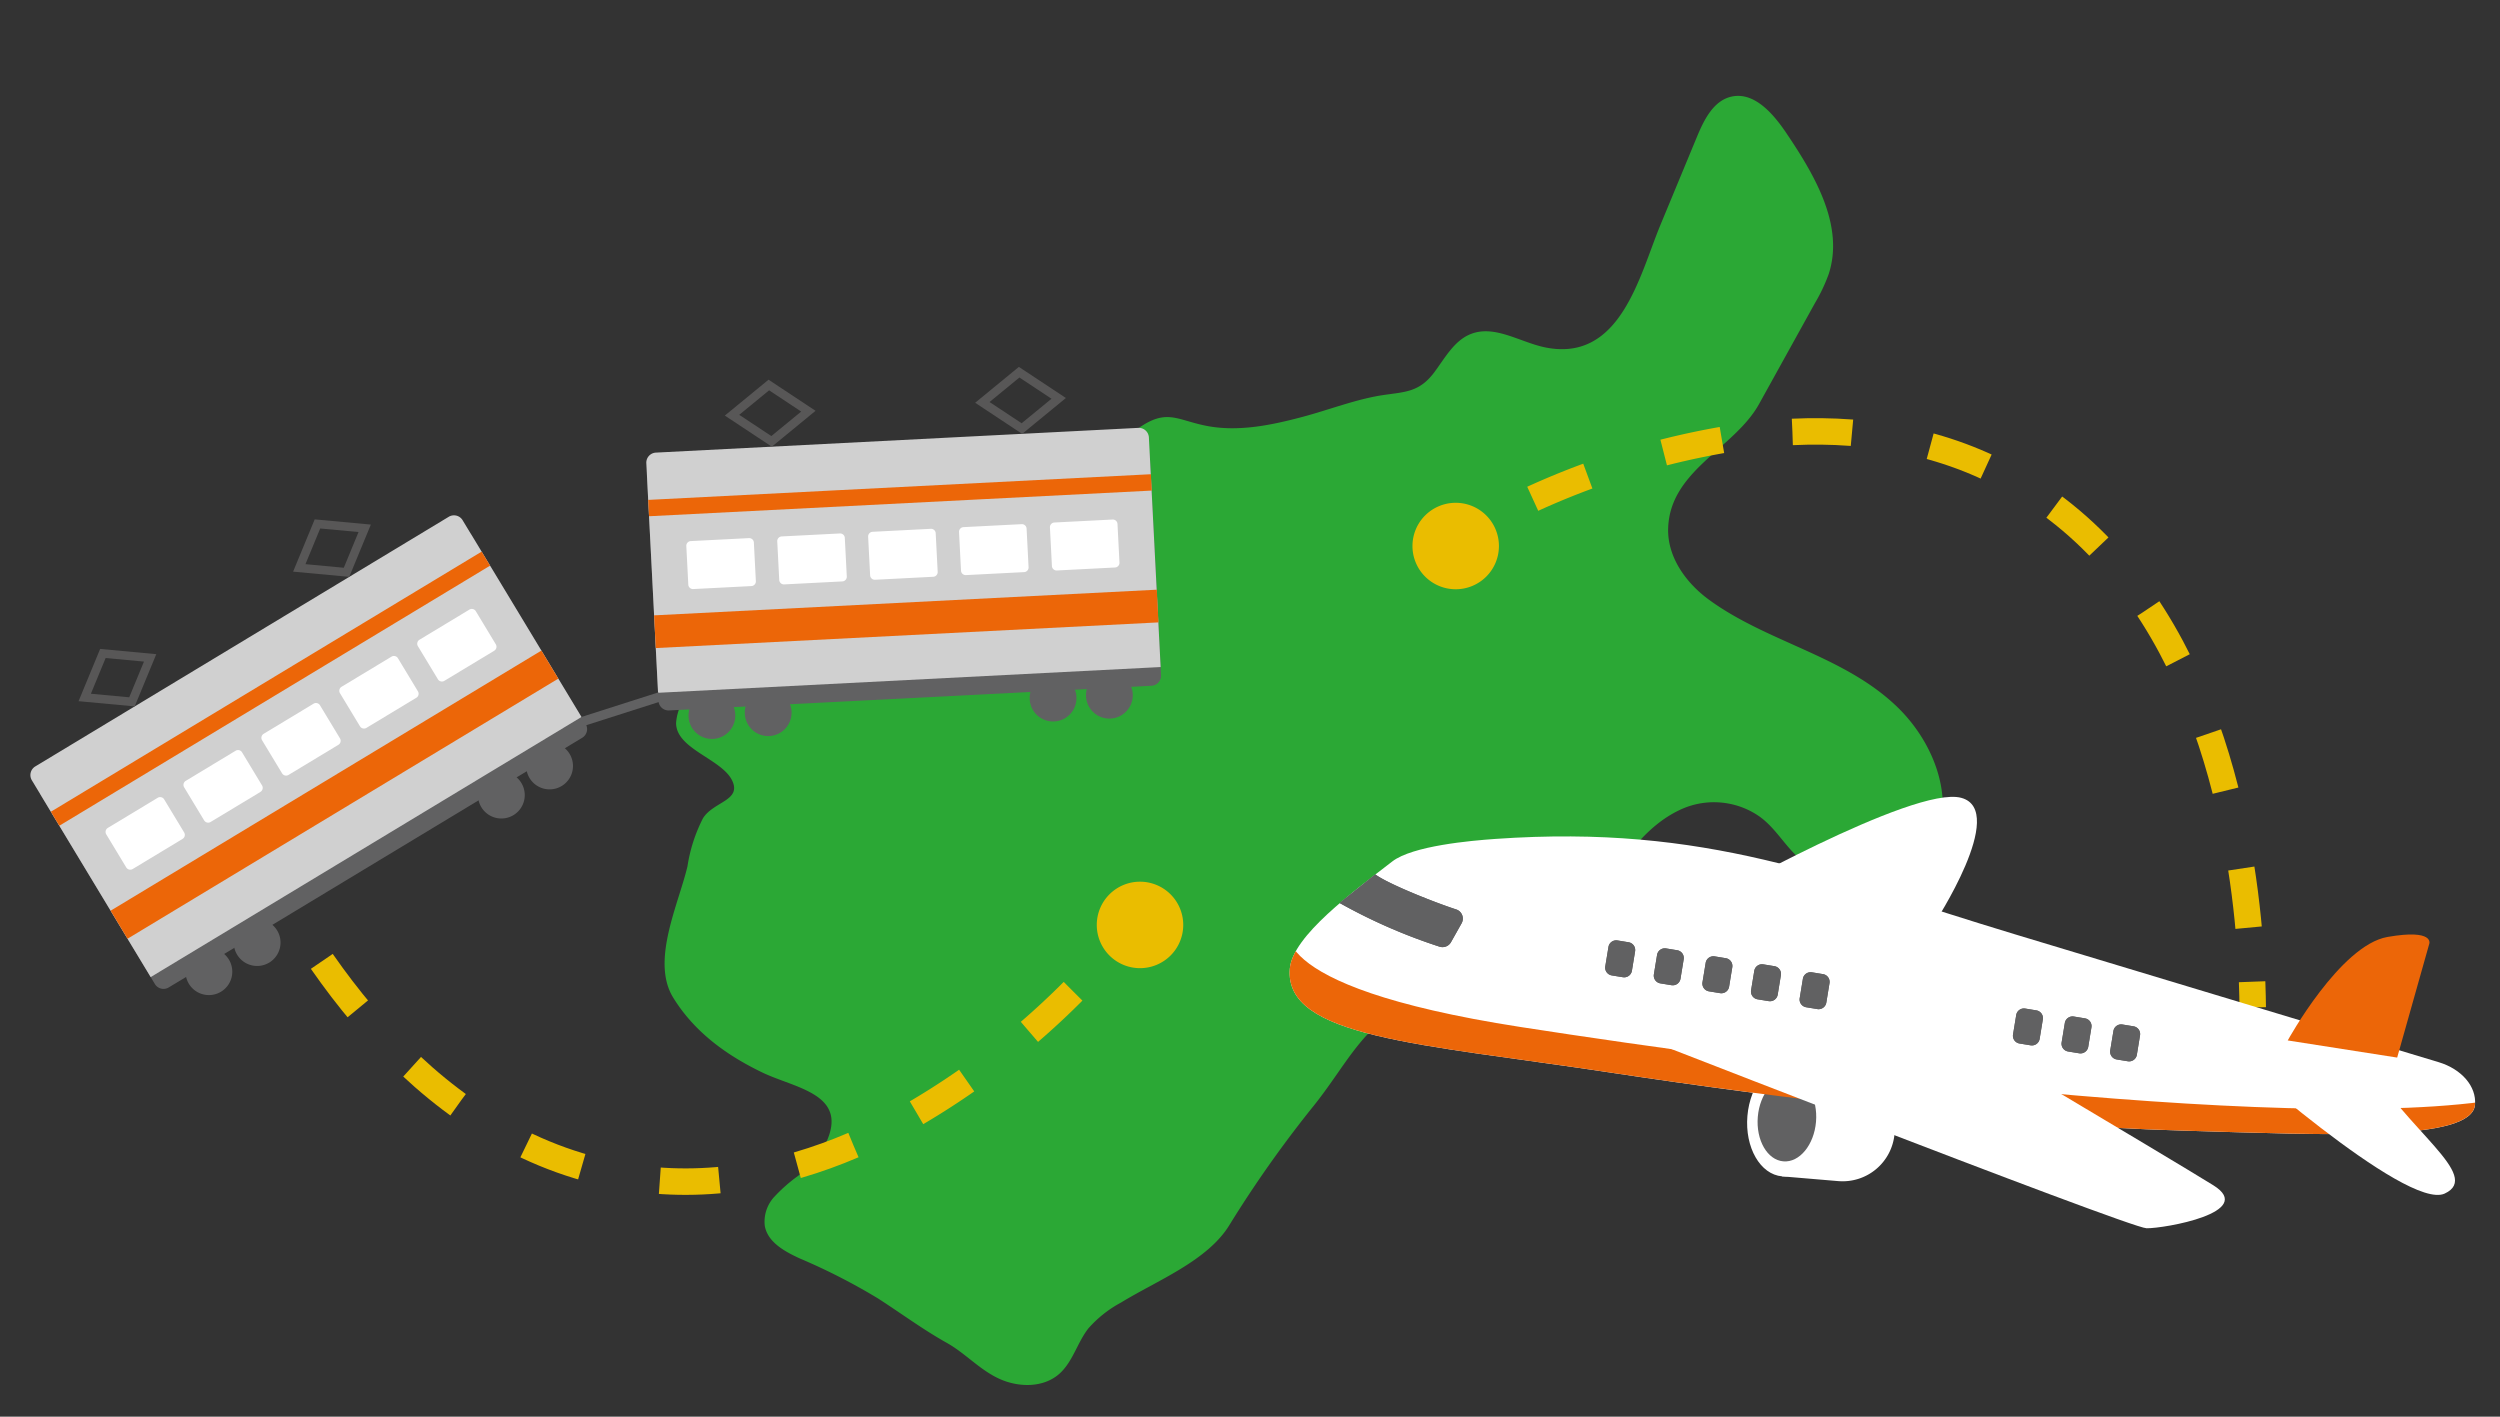 <svg xmlns="http://www.w3.org/2000/svg" xmlns:xlink="http://www.w3.org/1999/xlink" width="300" height="170" viewBox="0 0 300 170">
  <rect x="0" y="0" width="300" height="170" fill="#333333" stroke="none"/>
  <defs>
    <clipPath id="clip-path">
      <rect id="長方形_18530" data-name="長方形 18530" width="300" height="170" transform="translate(482 4115)" fill="none" stroke="#707070" stroke-width="1"/>
    </clipPath>
    <clipPath id="clip-path-2">
      <rect id="長方形_15933" data-name="長方形 15933" width="310.703" height="154.695" fill="none"/>
    </clipPath>
    <clipPath id="clip-path-3">
      <path id="パス_58986" data-name="パス 58986" d="M180.572,91.969c-2.957.2-9.963.825-12.4,2.712-4.66,3.612-11.962,8.924-12.289,12.863-.684,8.257,15.579,8.99,38.49,12.464,20.467,3.1,46.3,6.3,68.61,6.962,17.788.523,34.746,1.356,35.124-3.11.185-2.182-1.6-4.264-4.361-5.1L242.861,103.4C222.829,97.36,209.4,91.669,188.925,91.669c-2.655,0-5.431.1-8.353.3" transform="translate(-155.867 -91.669)" fill="none"/>
    </clipPath>
    <clipPath id="clip-path-4">
      <rect id="長方形_15934" data-name="長方形 15934" width="166.091" height="44.357" fill="none"/>
    </clipPath>
    <clipPath id="clip-path-6">
      <rect id="長方形_15935" data-name="長方形 15935" width="17.008" height="14.771" fill="none"/>
    </clipPath>
    <clipPath id="clip-path-7">
      <rect id="長方形_15937" data-name="長方形 15937" width="60.508" height="7.01" fill="none"/>
    </clipPath>
    <clipPath id="clip-path-8">
      <rect id="長方形_15939" data-name="長方形 15939" width="60.407" height="5.048" fill="none"/>
    </clipPath>
    <clipPath id="clip-path-9">
      <rect id="長方形_15941" data-name="長方形 15941" width="53.725" height="34.576" fill="none"/>
    </clipPath>
    <clipPath id="clip-path-10">
      <rect id="長方形_15943" data-name="長方形 15943" width="52.709" height="32.894" fill="none"/>
    </clipPath>
  </defs>
  <g id="story_pict05" transform="translate(-482 -4115)" clip-path="url(#clip-path)">
    <g id="グループ_17315" data-name="グループ 17315" transform="translate(485.649 4126.5)">
      <g id="グループ_17292" data-name="グループ 17292">
        <g id="グループ_17291" data-name="グループ 17291" clip-path="url(#clip-path-2)">
          <path id="パス_58972" data-name="パス 58972" d="M155.248,38.472c3.1-.835,6.365-2.11,9.542-2.573,2.592-.377,4.283-.35,6.053-2.7,1.3-1.73,2.4-3.837,4.415-4.623,2.915-1.137,5.978,1.054,9.052,1.639,8.935,1.7,11.184-8.681,13.695-14.738l4.379-10.565c.84-2.026,1.967-4.307,4.1-4.809,2.723-.64,5.012,1.985,6.578,4.3,3.437,5.089,7.033,11.159,5.126,16.994a20.308,20.308,0,0,1-1.643,3.467l-6.708,12.113c-2.975,5.372-10.756,7.968-10.913,14.995-.077,3.391,2.143,6.478,4.882,8.482,7.021,5.138,16.18,6.7,22.574,12.845,4.254,4.085,6.846,10.478,4.789,16a31.131,31.131,0,0,1-7.3,3.615,10.49,10.49,0,0,1-7.944-.523c-2.577-1.423-3.741-4.346-6.17-6a9.566,9.566,0,0,0-9.537-.649c-3.789,1.825-6.363,5.424-8.665,8.941s-4.621,7.221-8.176,9.468c-3.813,2.411-8.507,2.811-12.874,3.947-7.657,1.993-9.549,7.368-14.044,13.013a140.4,140.4,0,0,0-10.187,14.4c-2.614,4.288-8.684,6.651-12.982,9.283a14.13,14.13,0,0,0-3.939,3.115c-1.345,1.724-1.878,4.055-3.53,5.487-1.9,1.643-4.813,1.609-7.1.584-2.375-1.064-4.122-3.085-6.35-4.332-2.863-1.6-5.453-3.524-8.226-5.313a74.057,74.057,0,0,0-9.423-4.821c-1.81-.832-3.846-1.941-4.2-3.9a4.385,4.385,0,0,1,1.115-3.467,18.959,18.959,0,0,1,2.81-2.491,11.954,11.954,0,0,0,3.372-3.917c2.885-5.965-3.621-6.629-7.59-8.538-4.306-2.071-8.164-4.866-10.7-8.99-2.7-4.385.64-11.183,1.717-15.766A18.871,18.871,0,0,1,83.1,86.7c1.245-2.016,4.681-2.119,3.5-4.546-1.267-2.6-6.73-3.768-6.722-6.9a6.1,6.1,0,0,1,.713-2.44c.989-2.189,2.31-4.652,4.671-5.1,1.645-.315,3.275.479,4.793,1.188,3.492,1.629,7.488,3.7,11.381,3.019,4.356-.763,8.609-1.728,13.08-1.881,3.595-.124,8.246-.131,10.956-3.026,2.458-2.624,1.672-6.755,1.644-10.349-.05-6.263,3.2-13.463,8.555-16.993,3.119-2.056,4.348-.791,7.7-.1,3.953.815,8.052-.074,11.882-1.1" transform="translate(-2.396 0)" fill="#2ba835"/>
          <path id="パス_58973" data-name="パス 58973" d="M174.64,55.6c.68-.393,1.583-.906,2.683-1.5" transform="translate(-5.332 -1.651)" fill="none" stroke="#eabd00" stroke-miterlimit="10" stroke-width="3.176"/>
          <path id="パス_58974" data-name="パス 58974" d="M185.956,49.636a93.338,93.338,0,0,1,26.557-7.643" transform="translate(-5.678 -1.282)" fill="none" stroke="#eabd00" stroke-miterlimit="10" stroke-width="3.176" stroke-dasharray="7.152 9.536 7.152 9.536"/>
          <path id="パス_58975" data-name="パス 58975" d="M218.1,41.6c9.325-.429,19.042,1.2,27.934,6.649C267.1,61.151,271.892,88.326,273,102.96" transform="translate(-6.659 -1.268)" fill="none" stroke="#eabd00" stroke-miterlimit="10" stroke-width="3.176" stroke-dasharray="7.152 9.536 7.152 9.536 7.152 9.536"/>
          <path id="パス_58976" data-name="パス 58976" d="M275,109.655c.045,1.219.064,2.255.074,3.075" transform="translate(-8.396 -3.348)" fill="none" stroke="#eabd00" stroke-miterlimit="10" stroke-width="3.176"/>
          <path id="パス_58977" data-name="パス 58977" d="M137.563,101.462c-.5.606-1.163,1.4-1.984,2.352" transform="translate(-4.14 -3.098)" fill="none" stroke="#eabd00" stroke-miterlimit="10" stroke-width="3.176"/>
          <path id="パス_58978" data-name="パス 58978" d="M128.358,110.837a93.344,93.344,0,0,1-22.179,16.486" transform="translate(-3.242 -3.384)" fill="none" stroke="#eabd00" stroke-miterlimit="10" stroke-width="3.176" stroke-dasharray="7.152 9.536 7.152 9.536"/>
          <path id="パス_58979" data-name="パス 58979" d="M99.565,128.674c-8.58,3.678-18.251,5.565-28.49,3.589-24.249-4.68-38.284-28.437-44.466-41.748" transform="translate(-0.812 -2.763)" fill="none" stroke="#eabd00" stroke-miterlimit="10" stroke-width="3.176" stroke-dasharray="7.152 9.536 7.152 9.536 7.152 9.536"/>
          <path id="パス_58980" data-name="パス 58980" d="M24.651,86.062c-.47-1.126-.852-2.089-1.15-2.853" transform="translate(-0.718 -2.54)" fill="none" stroke="#eabd00" stroke-miterlimit="10" stroke-width="3.176"/>
          <path id="パス_58981" data-name="パス 58981" d="M194.377,120.008c-22.91-3.475-39.173-4.208-38.49-12.464.327-3.939,7.629-9.251,12.288-12.863,2.433-1.887,9.44-2.507,12.4-2.713,25.449-1.769,39.66,4.607,62.289,11.436l50.889,15.357c2.765.835,4.545,2.915,4.361,5.1-.378,4.467-17.336,3.634-35.124,3.11-22.307-.656-48.143-3.857-68.61-6.961" transform="translate(-4.759 -2.799)" fill="#fff"/>
          <path id="パス_58982" data-name="パス 58982" d="M223.56,133.885l-6.74-.57,1.159-13.688,6.739.57a6.25,6.25,0,0,1,5.7,6.754l-.1,1.233a6.25,6.25,0,0,1-6.754,5.7" transform="translate(-6.62 -3.652)" fill="#fff"/>
          <path id="パス_58983" data-name="パス 58983" d="M222.005,126.87c-.32,3.78-2.7,6.665-5.318,6.443s-4.479-3.465-4.159-7.245,2.7-6.664,5.318-6.443,4.479,3.465,4.159,7.245" transform="translate(-6.488 -3.652)" fill="#fff"/>
          <path id="パス_58984" data-name="パス 58984" d="M220.8,126.823c-.236,2.786-1.99,4.913-3.92,4.749s-3.3-2.554-3.066-5.341,1.99-4.912,3.92-4.749,3.3,2.555,3.066,5.341" transform="translate(-6.527 -3.709)" fill="#616162"/>
        </g>
      </g>
      <g id="グループ_17297" data-name="グループ 17297" transform="translate(151.108 88.87)">
        <g id="グループ_17296" data-name="グループ 17296" clip-path="url(#clip-path-3)">
          <g id="グループ_17295" data-name="グループ 17295" transform="translate(-6.496 10.526)" style="isolation: isolate">
            <g id="グループ_17294" data-name="グループ 17294">
              <g id="グループ_17293" data-name="グループ 17293" clip-path="url(#clip-path-4)">
                <path id="パス_58985" data-name="パス 58985" d="M155.662,102.527s-4.5,7.336,27.664,12.337c29.824,4.636,97,13.641,120.439,8.089s3.768,23.93,3.768,23.93l-133.671-7.862-24.7-25.907Z" transform="translate(-149.166 -102.527)" fill="#ec6608"/>
              </g>
            </g>
          </g>
        </g>
      </g>
      <g id="グループ_17314" data-name="グループ 17314">
        <g id="グループ_17313" data-name="グループ 17313" clip-path="url(#clip-path-2)">
          <path id="パス_58987" data-name="パス 58987" d="M207.822,99.256s24.55-13.906,30.226-12.366-3.289,15.155-3.289,15.155Z" transform="translate(-6.345 -2.649)" fill="#fff"/>
          <path id="パス_58988" data-name="パス 58988" d="M271.738,117.949s21.68,19.488,26.275,17.354-4.749-7.712-9.372-15.925c-2.246-3.99-16.9-1.43-16.9-1.43" transform="translate(-8.297 -3.576)" fill="#fff"/>
          <path id="パス_58989" data-name="パス 58989" d="M230.129,111.444s32.308,19.175,37.542,22.427-5.893,5.193-8.006,5.16-68.293-25.895-68.293-25.895-5.192-5.893-3.55-9.567,42.308,7.874,42.308,7.874" transform="translate(-5.725 -3.14)" fill="#fff"/>
          <path id="パス_58990" data-name="パス 58990" d="M162.052,99.8a66.334,66.334,0,0,0,12.016,5.25,1.171,1.171,0,0,0,1.348-.544l1.273-2.264a1.157,1.157,0,0,0-.651-1.67c-2.435-.785-8.076-3.007-9.708-4.2Z" transform="translate(-4.948 -2.942)" fill="#616162"/>
          <path id="パス_58991" data-name="パス 58991" d="M197.046,108.958l-1.332-.218a.945.945,0,0,1-.779-1.085l.383-2.332a.945.945,0,0,1,1.085-.779l1.332.219a.944.944,0,0,1,.779,1.085l-.382,2.331a.945.945,0,0,1-1.085.779" transform="translate(-5.951 -3.191)" fill="#616162"/>
          <path id="パス_58992" data-name="パス 58992" d="M203.062,109.945l-1.332-.218a.945.945,0,0,1-.779-1.085l.383-2.332a.945.945,0,0,1,1.085-.779l1.332.219a.944.944,0,0,1,.778,1.085l-.382,2.331a.945.945,0,0,1-1.085.779" transform="translate(-6.135 -3.221)" fill="#616162"/>
          <path id="パス_58993" data-name="パス 58993" d="M209.078,110.931l-1.332-.218a.945.945,0,0,1-.779-1.085l.383-2.332a.945.945,0,0,1,1.085-.779l1.332.219a.944.944,0,0,1,.778,1.085l-.382,2.331a.945.945,0,0,1-1.085.779" transform="translate(-6.319 -3.252)" fill="#616162"/>
          <path id="パス_58994" data-name="パス 58994" d="M215.094,111.918l-1.332-.218a.945.945,0,0,1-.779-1.085l.383-2.332a.945.945,0,0,1,1.085-.779l1.332.219a.944.944,0,0,1,.778,1.085l-.382,2.331a.945.945,0,0,1-1.085.779" transform="translate(-6.502 -3.282)" fill="#616162"/>
          <path id="パス_58995" data-name="パス 58995" d="M221.11,112.9l-1.332-.218A.945.945,0,0,1,219,111.6l.383-2.332a.945.945,0,0,1,1.085-.779l1.332.219a.944.944,0,0,1,.778,1.085l-.382,2.331a.945.945,0,0,1-1.085.779" transform="translate(-6.686 -3.312)" fill="#616162"/>
          <path id="パス_58996" data-name="パス 58996" d="M247.517,117.389l-1.332-.218a.945.945,0,0,1-.779-1.085l.383-2.332a.945.945,0,0,1,1.085-.779l1.332.219a.944.944,0,0,1,.778,1.085l-.382,2.331a.945.945,0,0,1-1.085.779" transform="translate(-7.492 -3.449)" fill="#616162"/>
          <path id="パス_58997" data-name="パス 58997" d="M253.533,118.376l-1.332-.218a.945.945,0,0,1-.779-1.085l.383-2.332a.945.945,0,0,1,1.085-.779l1.332.219a.944.944,0,0,1,.778,1.085l-.382,2.331a.945.945,0,0,1-1.085.779" transform="translate(-7.676 -3.479)" fill="#616162"/>
          <path id="パス_58998" data-name="パス 58998" d="M259.549,119.362l-1.332-.218a.945.945,0,0,1-.779-1.085l.383-2.332a.945.945,0,0,1,1.085-.779l1.332.219a.944.944,0,0,1,.778,1.085l-.382,2.331a.945.945,0,0,1-1.085.779" transform="translate(-7.86 -3.509)" fill="#616162"/>
          <path id="パス_58999" data-name="パス 58999" d="M162.052,99.8a66.334,66.334,0,0,0,12.016,5.25,1.171,1.171,0,0,0,1.348-.544l1.273-2.264a1.157,1.157,0,0,0-.651-1.67c-2.435-.785-8.076-3.007-9.708-4.2Z" transform="translate(-4.948 -2.942)" fill="#616162"/>
          <path id="パス_59000" data-name="パス 59000" d="M197.046,108.958l-1.332-.218a.945.945,0,0,1-.779-1.085l.383-2.332a.945.945,0,0,1,1.085-.779l1.332.219a.944.944,0,0,1,.779,1.085l-.382,2.331a.945.945,0,0,1-1.085.779" transform="translate(-5.951 -3.191)" fill="#616162"/>
          <path id="パス_59001" data-name="パス 59001" d="M203.062,109.945l-1.332-.218a.945.945,0,0,1-.779-1.085l.383-2.332a.945.945,0,0,1,1.085-.779l1.332.219a.944.944,0,0,1,.778,1.085l-.382,2.331a.945.945,0,0,1-1.085.779" transform="translate(-6.135 -3.221)" fill="#616162"/>
          <path id="パス_59002" data-name="パス 59002" d="M209.078,110.931l-1.332-.218a.945.945,0,0,1-.779-1.085l.383-2.332a.945.945,0,0,1,1.085-.779l1.332.219a.944.944,0,0,1,.778,1.085l-.382,2.331a.945.945,0,0,1-1.085.779" transform="translate(-6.319 -3.252)" fill="#616162"/>
          <path id="パス_59003" data-name="パス 59003" d="M215.094,111.918l-1.332-.218a.945.945,0,0,1-.779-1.085l.383-2.332a.945.945,0,0,1,1.085-.779l1.332.219a.944.944,0,0,1,.778,1.085l-.382,2.331a.945.945,0,0,1-1.085.779" transform="translate(-6.502 -3.282)" fill="#616162"/>
          <path id="パス_59004" data-name="パス 59004" d="M221.11,112.9l-1.332-.218A.945.945,0,0,1,219,111.6l.383-2.332a.945.945,0,0,1,1.085-.779l1.332.219a.944.944,0,0,1,.778,1.085l-.382,2.331a.945.945,0,0,1-1.085.779" transform="translate(-6.686 -3.312)" fill="#616162"/>
          <path id="パス_59005" data-name="パス 59005" d="M247.517,117.389l-1.332-.218a.945.945,0,0,1-.779-1.085l.383-2.332a.945.945,0,0,1,1.085-.779l1.332.219a.944.944,0,0,1,.778,1.085l-.382,2.331a.945.945,0,0,1-1.085.779" transform="translate(-7.492 -3.449)" fill="#616162"/>
          <path id="パス_59006" data-name="パス 59006" d="M253.533,118.376l-1.332-.218a.945.945,0,0,1-.779-1.085l.383-2.332a.945.945,0,0,1,1.085-.779l1.332.219a.944.944,0,0,1,.778,1.085l-.382,2.331a.945.945,0,0,1-1.085.779" transform="translate(-7.676 -3.479)" fill="#616162"/>
          <path id="パス_59007" data-name="パス 59007" d="M259.549,119.362l-1.332-.218a.945.945,0,0,1-.779-1.085l.383-2.332a.945.945,0,0,1,1.085-.779l1.332.219a.944.944,0,0,1,.778,1.085l-.382,2.331a.945.945,0,0,1-1.085.779" transform="translate(-7.86 -3.509)" fill="#616162"/>
          <g id="グループ_17300" data-name="グループ 17300" transform="translate(270.878 100.638)" style="isolation: isolate">
            <g id="グループ_17299" data-name="グループ 17299">
              <g id="グループ_17298" data-name="グループ 17298" clip-path="url(#clip-path-6)">
                <path id="パス_59008" data-name="パス 59008" d="M279.409,116.522s6.288-11.427,11.969-12.418,5.015.822,5.015.822l-3.851,13.653Z" transform="translate(-279.409 -103.807)" fill="#ec6608"/>
              </g>
            </g>
          </g>
          <path id="パス_59009" data-name="パス 59009" d="M136.269,73.958a2.807,2.807,0,1,1-2.947-2.66,2.808,2.808,0,0,1,2.947,2.66" transform="translate(-3.989 -2.177)" fill="#616162"/>
          <path id="パス_59010" data-name="パス 59010" d="M129.3,74.315a2.807,2.807,0,1,1-2.946-2.66,2.808,2.808,0,0,1,2.946,2.66" transform="translate(-3.777 -2.187)" fill="#616162"/>
          <path id="パス_59011" data-name="パス 59011" d="M94.036,76.119a2.807,2.807,0,1,1-2.947-2.659,2.808,2.808,0,0,1,2.947,2.659" transform="translate(-2.7 -2.243)" fill="#616162"/>
          <path id="パス_59012" data-name="パス 59012" d="M87.071,76.476a2.807,2.807,0,1,1-2.947-2.66,2.808,2.808,0,0,1,2.947,2.66" transform="translate(-2.487 -2.253)" fill="#616162"/>
          <path id="パス_59013" data-name="パス 59013" d="M136.858,72.113,78.972,75.076A1.213,1.213,0,0,1,77.7,73.927l-1.348-26.34A1.211,1.211,0,0,1,77.5,46.315l57.887-2.962a1.211,1.211,0,0,1,1.272,1.148l1.349,26.34a1.212,1.212,0,0,1-1.149,1.273" transform="translate(-2.331 -1.323)" fill="#616162"/>
          <path id="パス_59014" data-name="パス 59014" d="M137.954,69.8,77.647,72.89l-1.41-27.549a1.212,1.212,0,0,1,1.149-1.273L135.272,41.1a1.213,1.213,0,0,1,1.273,1.149Z" transform="translate(-2.328 -1.255)" fill="#d0d0d0"/>
          <g id="グループ_17303" data-name="グループ 17303" transform="translate(74.843 59.256)" style="isolation: isolate">
            <g id="グループ_17302" data-name="グループ 17302">
              <g id="グループ_17301" data-name="グループ 17301" clip-path="url(#clip-path-7)">
                <rect id="長方形_15936" data-name="長方形 15936" width="60.387" height="3.929" transform="matrix(0.999, -0.051, 0.051, 0.999, 0, 3.086)" fill="#ec6608"/>
              </g>
            </g>
          </g>
          <g id="グループ_17306" data-name="グループ 17306" transform="translate(74.134 45.401)" style="isolation: isolate">
            <g id="グループ_17305" data-name="グループ 17305">
              <g id="グループ_17304" data-name="グループ 17304" clip-path="url(#clip-path-8)">
                <rect id="長方形_15938" data-name="長方形 15938" width="60.386" height="1.964" transform="matrix(0.999, -0.051, 0.051, 0.999, 0, 3.086)" fill="#ec6608"/>
              </g>
            </g>
          </g>
          <path id="パス_59015" data-name="パス 59015" d="M89,60.5l-6.984.358a.563.563,0,0,1-.59-.533l-.238-4.633a.563.563,0,0,1,.533-.59l6.984-.357a.561.561,0,0,1,.59.532l.238,4.633A.563.563,0,0,1,89,60.5" transform="translate(-2.479 -1.671)" fill="#fff"/>
          <path id="パス_59016" data-name="パス 59016" d="M100.256,59.924l-6.984.358a.563.563,0,0,1-.59-.533l-.238-4.633a.563.563,0,0,1,.533-.59l6.984-.357a.561.561,0,0,1,.59.532l.238,4.633a.563.563,0,0,1-.533.59" transform="translate(-2.823 -1.654)" fill="#fff"/>
          <path id="パス_59017" data-name="パス 59017" d="M111.507,59.349l-6.984.358a.563.563,0,0,1-.591-.533l-.238-4.633a.563.563,0,0,1,.533-.59l6.985-.357a.56.56,0,0,1,.589.532l.238,4.633a.562.562,0,0,1-.532.59" transform="translate(-3.166 -1.636)" fill="#fff"/>
          <path id="パス_59018" data-name="パス 59018" d="M122.757,58.773l-6.984.358a.563.563,0,0,1-.59-.533l-.238-4.633a.563.563,0,0,1,.533-.59l6.984-.357a.561.561,0,0,1,.59.532l.238,4.633a.563.563,0,0,1-.533.59" transform="translate(-3.51 -1.619)" fill="#fff"/>
          <path id="パス_59019" data-name="パス 59019" d="M134.008,58.2l-6.984.358a.563.563,0,0,1-.59-.533l-.238-4.633a.563.563,0,0,1,.533-.59l6.984-.357a.561.561,0,0,1,.59.532l.238,4.633a.563.563,0,0,1-.533.59" transform="translate(-3.853 -1.601)" fill="#fff"/>
          <path id="パス_59020" data-name="パス 59020" d="M91.268,36.411l3.851,2.549L91.533,41.9l-3.851-2.548ZM91.2,35.137l-5.239,4.3h-.016l5.65,3.739,5.239-4.3h.016Z" transform="translate(-2.624 -1.073)" fill="#585757"/>
          <path id="パス_59021" data-name="パス 59021" d="M122.251,34.825l3.851,2.548-3.586,2.941-3.851-2.548Zm-.065-1.274-5.239,4.3h-.016l5.65,3.739,5.239-4.3h.016Z" transform="translate(-3.57 -1.024)" fill="#585757"/>
          <path id="パス_59022" data-name="パス 59022" d="M66.579,81.411a2.807,2.807,0,1,1-3.854-.952,2.806,2.806,0,0,1,3.854.952" transform="translate(-1.874 -2.444)" fill="#616162"/>
          <path id="パス_59023" data-name="パス 59023" d="M60.609,85.016a2.807,2.807,0,1,1-3.854-.952,2.806,2.806,0,0,1,3.854.952" transform="translate(-1.691 -2.554)" fill="#616162"/>
          <path id="パス_59024" data-name="パス 59024" d="M30.378,103.269a2.807,2.807,0,1,1-3.854-.952,2.806,2.806,0,0,1,3.854.952" transform="translate(-0.768 -3.111)" fill="#616162"/>
          <path id="パス_59025" data-name="パス 59025" d="M24.408,106.874a2.807,2.807,0,1,1-3.854-.952,2.806,2.806,0,0,1,3.854.952" transform="translate(-0.586 -3.221)" fill="#616162"/>
          <path id="パス_59026" data-name="パス 59026" d="M66.253,78.675l-49.618,29.96a1.212,1.212,0,0,1-1.665-.411L1.337,85.646a1.212,1.212,0,0,1,.411-1.664l49.619-29.96a1.211,1.211,0,0,1,1.664.411L66.664,77.011a1.212,1.212,0,0,1-.411,1.665" transform="translate(-0.036 -1.644)" fill="#616162"/>
          <path id="パス_59027" data-name="パス 59027" d="M66.127,76.123,14.433,107.336.174,83.721a1.212,1.212,0,0,1,.411-1.665L50.2,52.1a1.212,1.212,0,0,1,1.664.411Z" transform="translate(0 -1.585)" fill="#d0d0d0"/>
          <g id="グループ_17309" data-name="グループ 17309" transform="translate(9.624 66.571)" style="isolation: isolate">
            <g id="グループ_17308" data-name="グループ 17308">
              <g id="グループ_17307" data-name="グループ 17307" clip-path="url(#clip-path-9)">
                <rect id="長方形_15940" data-name="長方形 15940" width="60.386" height="3.929" transform="translate(0 31.213) rotate(-31.124)" fill="#ec6608"/>
              </g>
            </g>
          </g>
          <g id="グループ_17312" data-name="グループ 17312" transform="translate(2.453 54.696)" style="isolation: isolate">
            <g id="グループ_17311" data-name="グループ 17311">
              <g id="グループ_17310" data-name="グループ 17310" clip-path="url(#clip-path-10)">
                <rect id="長方形_15942" data-name="長方形 15942" width="60.386" height="1.964" transform="translate(0 31.213) rotate(-31.124)" fill="#ec6608"/>
              </g>
            </g>
          </g>
          <path id="パス_59028" data-name="パス 59028" d="M18.544,91.818l-5.986,3.615a.564.564,0,0,1-.773-.191l-2.4-3.971a.562.562,0,0,1,.191-.773l5.986-3.614a.561.561,0,0,1,.772.19l2.4,3.972a.563.563,0,0,1-.191.772" transform="translate(-0.284 -2.65)" fill="#fff"/>
          <path id="パス_59029" data-name="パス 59029" d="M28.188,86,22.2,89.61a.564.564,0,0,1-.773-.191l-2.4-3.971a.562.562,0,0,1,.191-.773l5.986-3.614a.561.561,0,0,1,.772.19l2.4,3.972a.563.563,0,0,1-.191.772" transform="translate(-0.579 -2.472)" fill="#fff"/>
          <path id="パス_59030" data-name="パス 59030" d="M37.832,80.172l-5.986,3.615a.564.564,0,0,1-.773-.191l-2.4-3.971a.562.562,0,0,1,.191-.773l5.986-3.614a.562.562,0,0,1,.772.19l2.4,3.972a.563.563,0,0,1-.191.772" transform="translate(-0.873 -2.295)" fill="#fff"/>
          <path id="パス_59031" data-name="パス 59031" d="M47.476,74.349,41.49,77.964a.564.564,0,0,1-.773-.191l-2.4-3.971a.562.562,0,0,1,.191-.773L44.5,69.415a.561.561,0,0,1,.772.19l2.4,3.972a.563.563,0,0,1-.191.772" transform="translate(-1.168 -2.117)" fill="#fff"/>
          <path id="パス_59032" data-name="パス 59032" d="M57.12,68.526l-5.986,3.615a.564.564,0,0,1-.773-.191l-2.4-3.971a.562.562,0,0,1,.191-.773l5.986-3.614a.561.561,0,0,1,.772.19l2.4,3.972a.563.563,0,0,1-.191.772" transform="translate(-1.462 -1.939)" fill="#fff"/>
          <path id="パス_59033" data-name="パス 59033" d="M9.21,69.553l4.6.428-1.77,4.286-4.6-.427Zm-.659-1.092L5.964,74.723l-.014.009,6.747.626L15.284,69.1l.014-.009Z" transform="translate(-0.182 -2.09)" fill="#585757"/>
          <path id="パス_59034" data-name="パス 59034" d="M35.768,53.518l4.6.427L38.6,58.231,34,57.8Zm-.659-1.093-2.588,6.263-.014.009,6.747.626,2.588-6.262.014-.009Z" transform="translate(-0.993 -1.601)" fill="#585757"/>
          <rect id="長方形_15944" data-name="長方形 15944" width="9.703" height="1.117" transform="translate(66.111 74.54) rotate(-17.718)" fill="#616162"/>
          <path id="パス_59035" data-name="パス 59035" d="M181.446,55.561a5.188,5.188,0,1,1-5.188-5.188,5.188,5.188,0,0,1,5.188,5.188" transform="translate(-5.223 -1.538)" fill="#eabd00"/>
          <path id="パス_59036" data-name="パス 59036" d="M142.37,102.461a5.188,5.188,0,1,1-5.188-5.188,5.188,5.188,0,0,1,5.188,5.188" transform="translate(-4.03 -2.97)" fill="#eabd00"/>
        </g>
      </g>
    </g>
  </g>
</svg>
